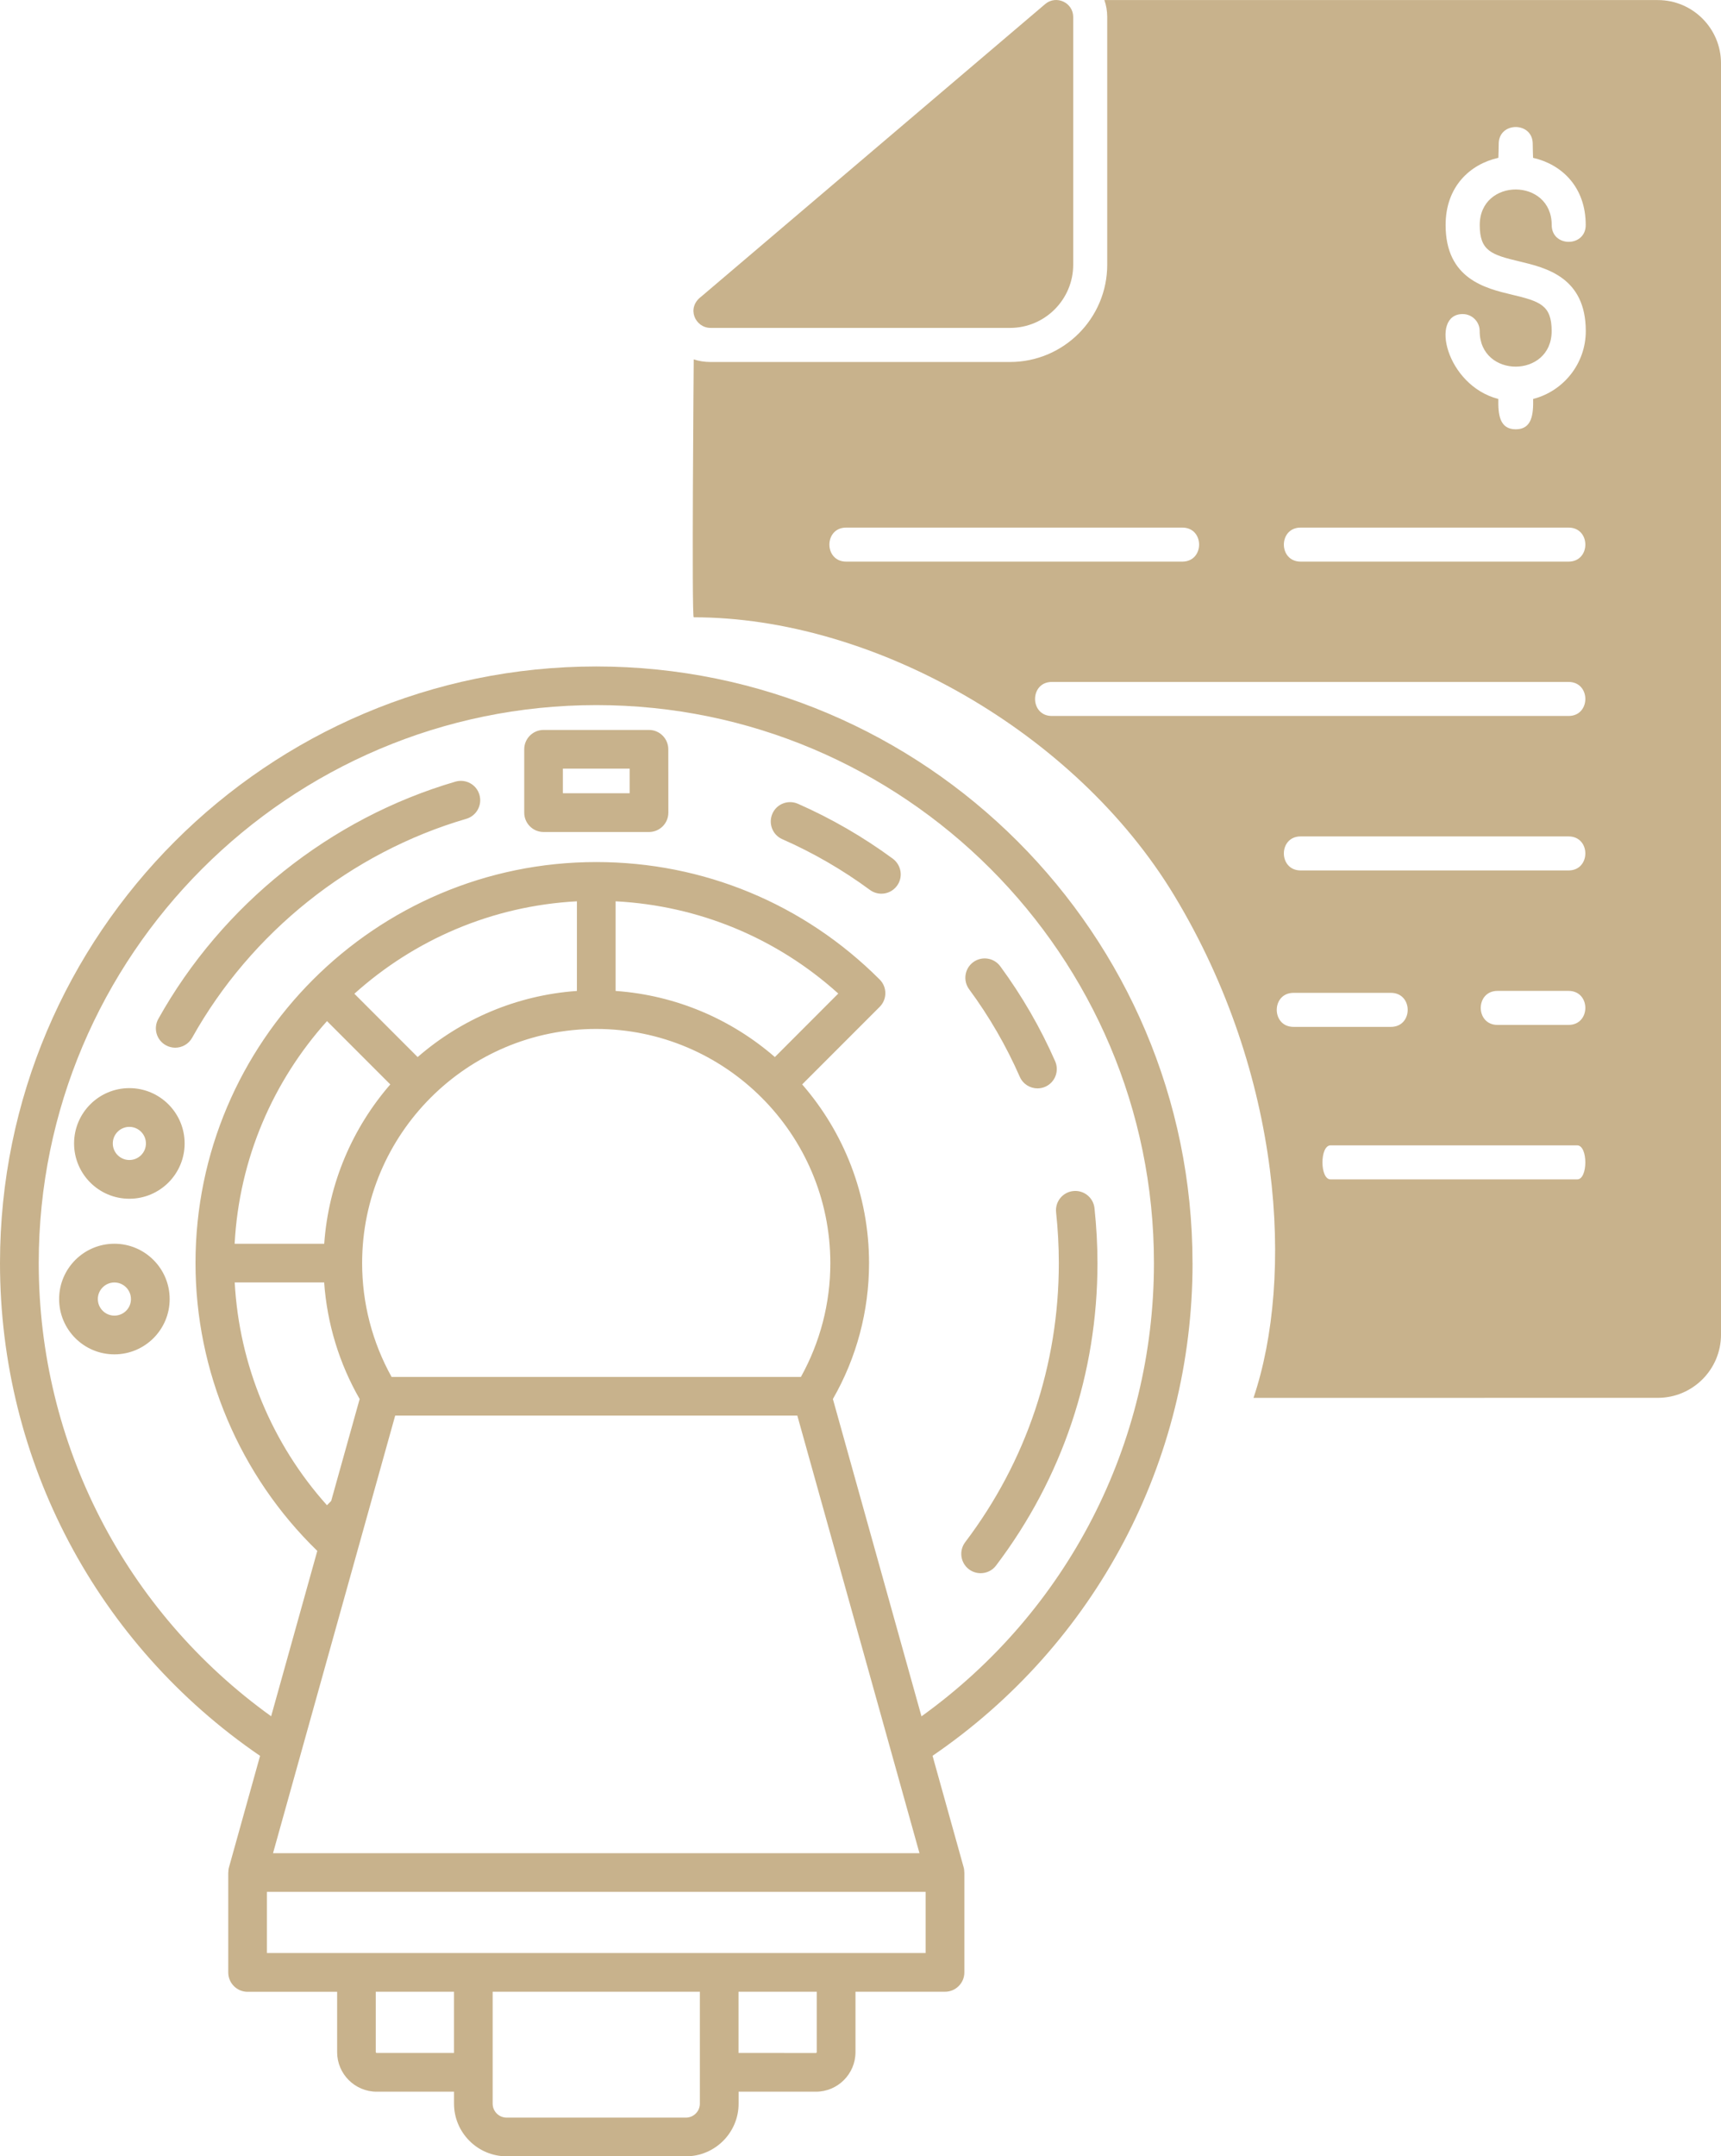 <svg xmlns="http://www.w3.org/2000/svg" id="Layer_1" data-name="Layer 1" viewBox="0 0 231.743 290.184"><path d="M160.579,169.98c0-44.268-36.015-80.29-80.29-80.29S0,125.713,0,169.98c0,26.657,13.058,51.302,35.02,66.314l-4.185,14.994c-.067.233-.091.468-.091.702h-.008v13.449c0,1.437,1.162,2.607,2.607,2.607h12.054v8.12c0,2.932,2.389,5.321,5.321,5.321h10.418v1.612c0,3.901,3.183,7.085,7.085,7.085h24.151c3.901,0,7.085-3.183,7.085-7.085v-1.612h10.418c2.932,0,5.321-2.389,5.321-5.321v-8.129h12.054c1.437,0,2.607-1.162,2.607-2.607v-13.449h-.008c0-.233-.024-.468-.091-.702l-4.185-14.994c21.955-14.994,35.011-39.639,35.011-66.305h-.002ZM107.849,185.301h-55.119c-2.598-4.67-3.968-9.933-3.968-15.313,0-17.385,14.143-31.518,31.518-31.518s31.528,14.143,31.528,31.518c.008,5.38-1.371,10.643-3.96,15.313h.001ZM104.341,142.253c-5.831-5.063-13.275-8.32-21.445-8.897v-12.063c11.178.584,21.671,4.921,29.983,12.414l-8.538,8.546ZM77.684,133.356c-8.17.576-15.613,3.834-21.445,8.897l-8.52-8.52c8.036-7.227,18.478-11.829,29.966-12.439l-.002,12.062ZM44.035,137.415l8.52,8.52c-5.063,5.831-8.32,13.275-8.897,21.445h-12.063c.61-11.487,5.213-21.929,12.439-29.966v.002ZM43.65,172.585c.393,5.529,2.022,10.885,4.779,15.688l-3.834,13.717-.568.576c-7.409-8.262-11.821-18.872-12.421-29.983h12.045ZM53.214,190.503h54.15l16.448,58.887H36.765l16.449-58.887ZM50.716,276.273c-.059,0-.117-.059-.117-.117v-8.12h10.534v8.237h-10.416ZM92.362,284.978h-24.143c-1.036,0-1.88-.844-1.88-1.88v-15.062h27.903v15.062c0,1.036-.844,1.88-1.88,1.88ZM109.98,276.164c0,.059-.059.117-.117.117l-10.418-.008v-8.237h10.534v8.127ZM35.939,262.83v-8.237h88.702v8.237H35.939ZM124.082,230.976l-11.929-42.705c3.191-5.547,4.87-11.845,4.87-18.287,0-9.189-3.4-17.602-9.005-24.05l10.434-10.434c1.02-1.02,1.02-2.664,0-3.684-10.191-10.191-23.744-15.806-38.16-15.806-29.756,0-53.966,24.208-53.966,53.966,0,14.577,5.957,28.604,16.4,38.736l-6.215,22.254c-19.656-14.119-31.295-36.658-31.295-60.992,0-41.401,33.683-75.085,75.085-75.085s75.085,33.683,75.085,75.085c-.008,24.344-11.645,46.882-31.303,61v.002ZM130.497,133.126c-.852-1.162-.602-2.79.551-3.642,1.162-.852,2.79-.602,3.642.551,2.924,3.976,5.414,8.279,7.393,12.782.576,1.32-.016,2.857-1.336,3.433-.343.15-.693.217-1.044.217-1.002,0-1.955-.584-2.381-1.553-1.821-4.152-4.118-8.12-6.825-11.787v-.002ZM147.781,169.975c0,14.837-4.72,28.914-13.658,40.709-.509.677-1.286,1.028-2.08,1.028-.551,0-1.103-.176-1.571-.527-1.144-.868-1.371-2.498-.501-3.65,8.245-10.885,12.606-23.876,12.606-37.567,0-2.273-.126-4.57-.367-6.817-.158-1.429.878-2.715,2.305-2.865,1.429-.158,2.715.878,2.865,2.305.259,2.439.401,4.929.401,7.385v-.002ZM64.559,106.961c.401,1.379-.385,2.824-1.77,3.232-15.538,4.536-28.989,15.279-36.917,29.464-.476.852-1.362,1.336-2.281,1.336-.426,0-.86-.109-1.269-.334-1.253-.702-1.703-2.289-1.002-3.542,8.587-15.372,23.166-27.008,40.007-31.929,1.387-.401,2.832.385,3.232,1.77v.003ZM120.781,119.208c-.509.693-1.296,1.061-2.097,1.061-.535,0-1.077-.166-1.545-.509-3.668-2.699-7.636-4.996-11.795-6.825-1.32-.576-1.912-2.113-1.336-3.433s2.113-1.912,3.433-1.336c4.503,1.979,8.804,4.469,12.782,7.393,1.162.868,1.411,2.498.56,3.65h-.002ZM87.391,98.232h-14.193c-1.437,0-2.607,1.162-2.607,2.607v8.52c0,1.437,1.162,2.607,2.607,2.607h14.193c1.437,0,2.607-1.162,2.607-2.607l-.008-8.52c0-1.437-1.162-2.607-2.598-2.607h-.002ZM84.784,106.752h-8.989v-3.317h8.989v3.317ZM15.404,167.376c-4.102,0-7.443,3.333-7.443,7.443s3.333,7.443,7.443,7.443,7.443-3.333,7.443-7.443-3.342-7.443-7.443-7.443ZM15.404,177.05c-1.229,0-2.23-1.002-2.23-2.23s1.002-2.23,2.23-2.23,2.23,1.002,2.23,2.23c.008,1.229-.994,2.23-2.23,2.23ZM17.418,146.434c-4.102,0-7.443,3.333-7.443,7.443s3.333,7.443,7.443,7.443,7.443-3.333,7.443-7.443-3.342-7.443-7.443-7.443ZM17.418,156.108c-1.229,0-2.23-1.002-2.23-2.23s1.002-2.23,2.23-2.23,2.23,1.002,2.23,2.23c.008,1.229-.994,2.23-2.23,2.23Z" fill="#c8b28c" stroke-width="0"></path><g><path d="M168.79,188.12c5.464-16.182,3.952-43.404-10.667-67.601-13.315-22.039-40.58-37.447-64.709-37.447-.292,0,0-34.709,0-34.709.686.23,1.441.352,2.258.352h40.333c7.22,0,13.089-5.868,13.089-13.089V2.298c0-.817-.137-1.587-.382-2.289h74.522c4.694,0,8.51,3.816,8.51,8.51v171.085c0,4.694-3.816,8.51-8.51,8.51M174.183,133.613h13.111c3.014,0,3.014,4.579,0,4.579h-13.111c-3.014,0-3.014-4.579,0-4.579ZM141.638,91.772h69.577c3.014,0,3.014,4.579,0,4.579h-69.577c-3.014,0-3.014-4.579,0-4.579ZM175.14,112.56h36.074c3.014,0,3.014,4.579,0,4.579h-36.074c-3.014,0-3.014-4.579,0-4.579ZM201.652,133.349h9.562c3.014,0,3.014,4.579,0,4.579h-9.562c-3.014,0-3.014-4.579,0-4.579ZM179.167,154.137h33.216c1.455,0,1.455,4.579,0,4.579h-33.216c-1.455,0-1.455-4.579,0-4.579ZM113.943,70.999h45.263c3.014,0,3.014,4.579,0,4.579h-45.263c-3.014,0-3.014-4.579,0-4.579ZM175.141,70.999h36.074c3.014,0,3.014,4.579,0,4.579h-36.074c-3.014,0-3.014-4.579,0-4.579ZM201.766,21.241c.015-.648.046-1.289.046-1.886,0-3.014,4.579-3.014,4.579,0,0,.587.03,1.236.046,1.886,3.816.863,7.089,3.877,7.089,9.043,0,3.014-4.579,3.014-4.579,0,0-6.38-9.691-6.38-9.691,0,0,3.488,1.556,3.999,5.381,4.907,3.542.847,8.898,2.121,8.898,9.364,0,4.388-3.014,8.089-7.089,9.135.039,2.076-.152,4.083-2.343,4.083s-2.382-2.015-2.343-4.083c-7.029-1.808-9.28-11.425-4.8-11.425,1.267,0,2.289,1.023,2.289,2.289,0,6.38,9.691,6.38,9.691,0,0-3.488-1.556-3.999-5.381-4.907-3.542-.847-8.898-2.121-8.898-9.364,0-5.166,3.275-8.181,7.089-9.043h.015Z" fill="#c8b28c" fill-rule="evenodd" stroke-width="0"></path><path d="M95.672,44.126c-2.052,0-3.305-2.686-1.236-4.22L140.744.543c1.48-1.252,3.77-.2,3.77,1.747v33.329c0,4.694-3.816,8.51-8.51,8.51h-40.333v-.002Z" fill="#c8b28c" fill-rule="evenodd" stroke-width="0"></path></g></svg>